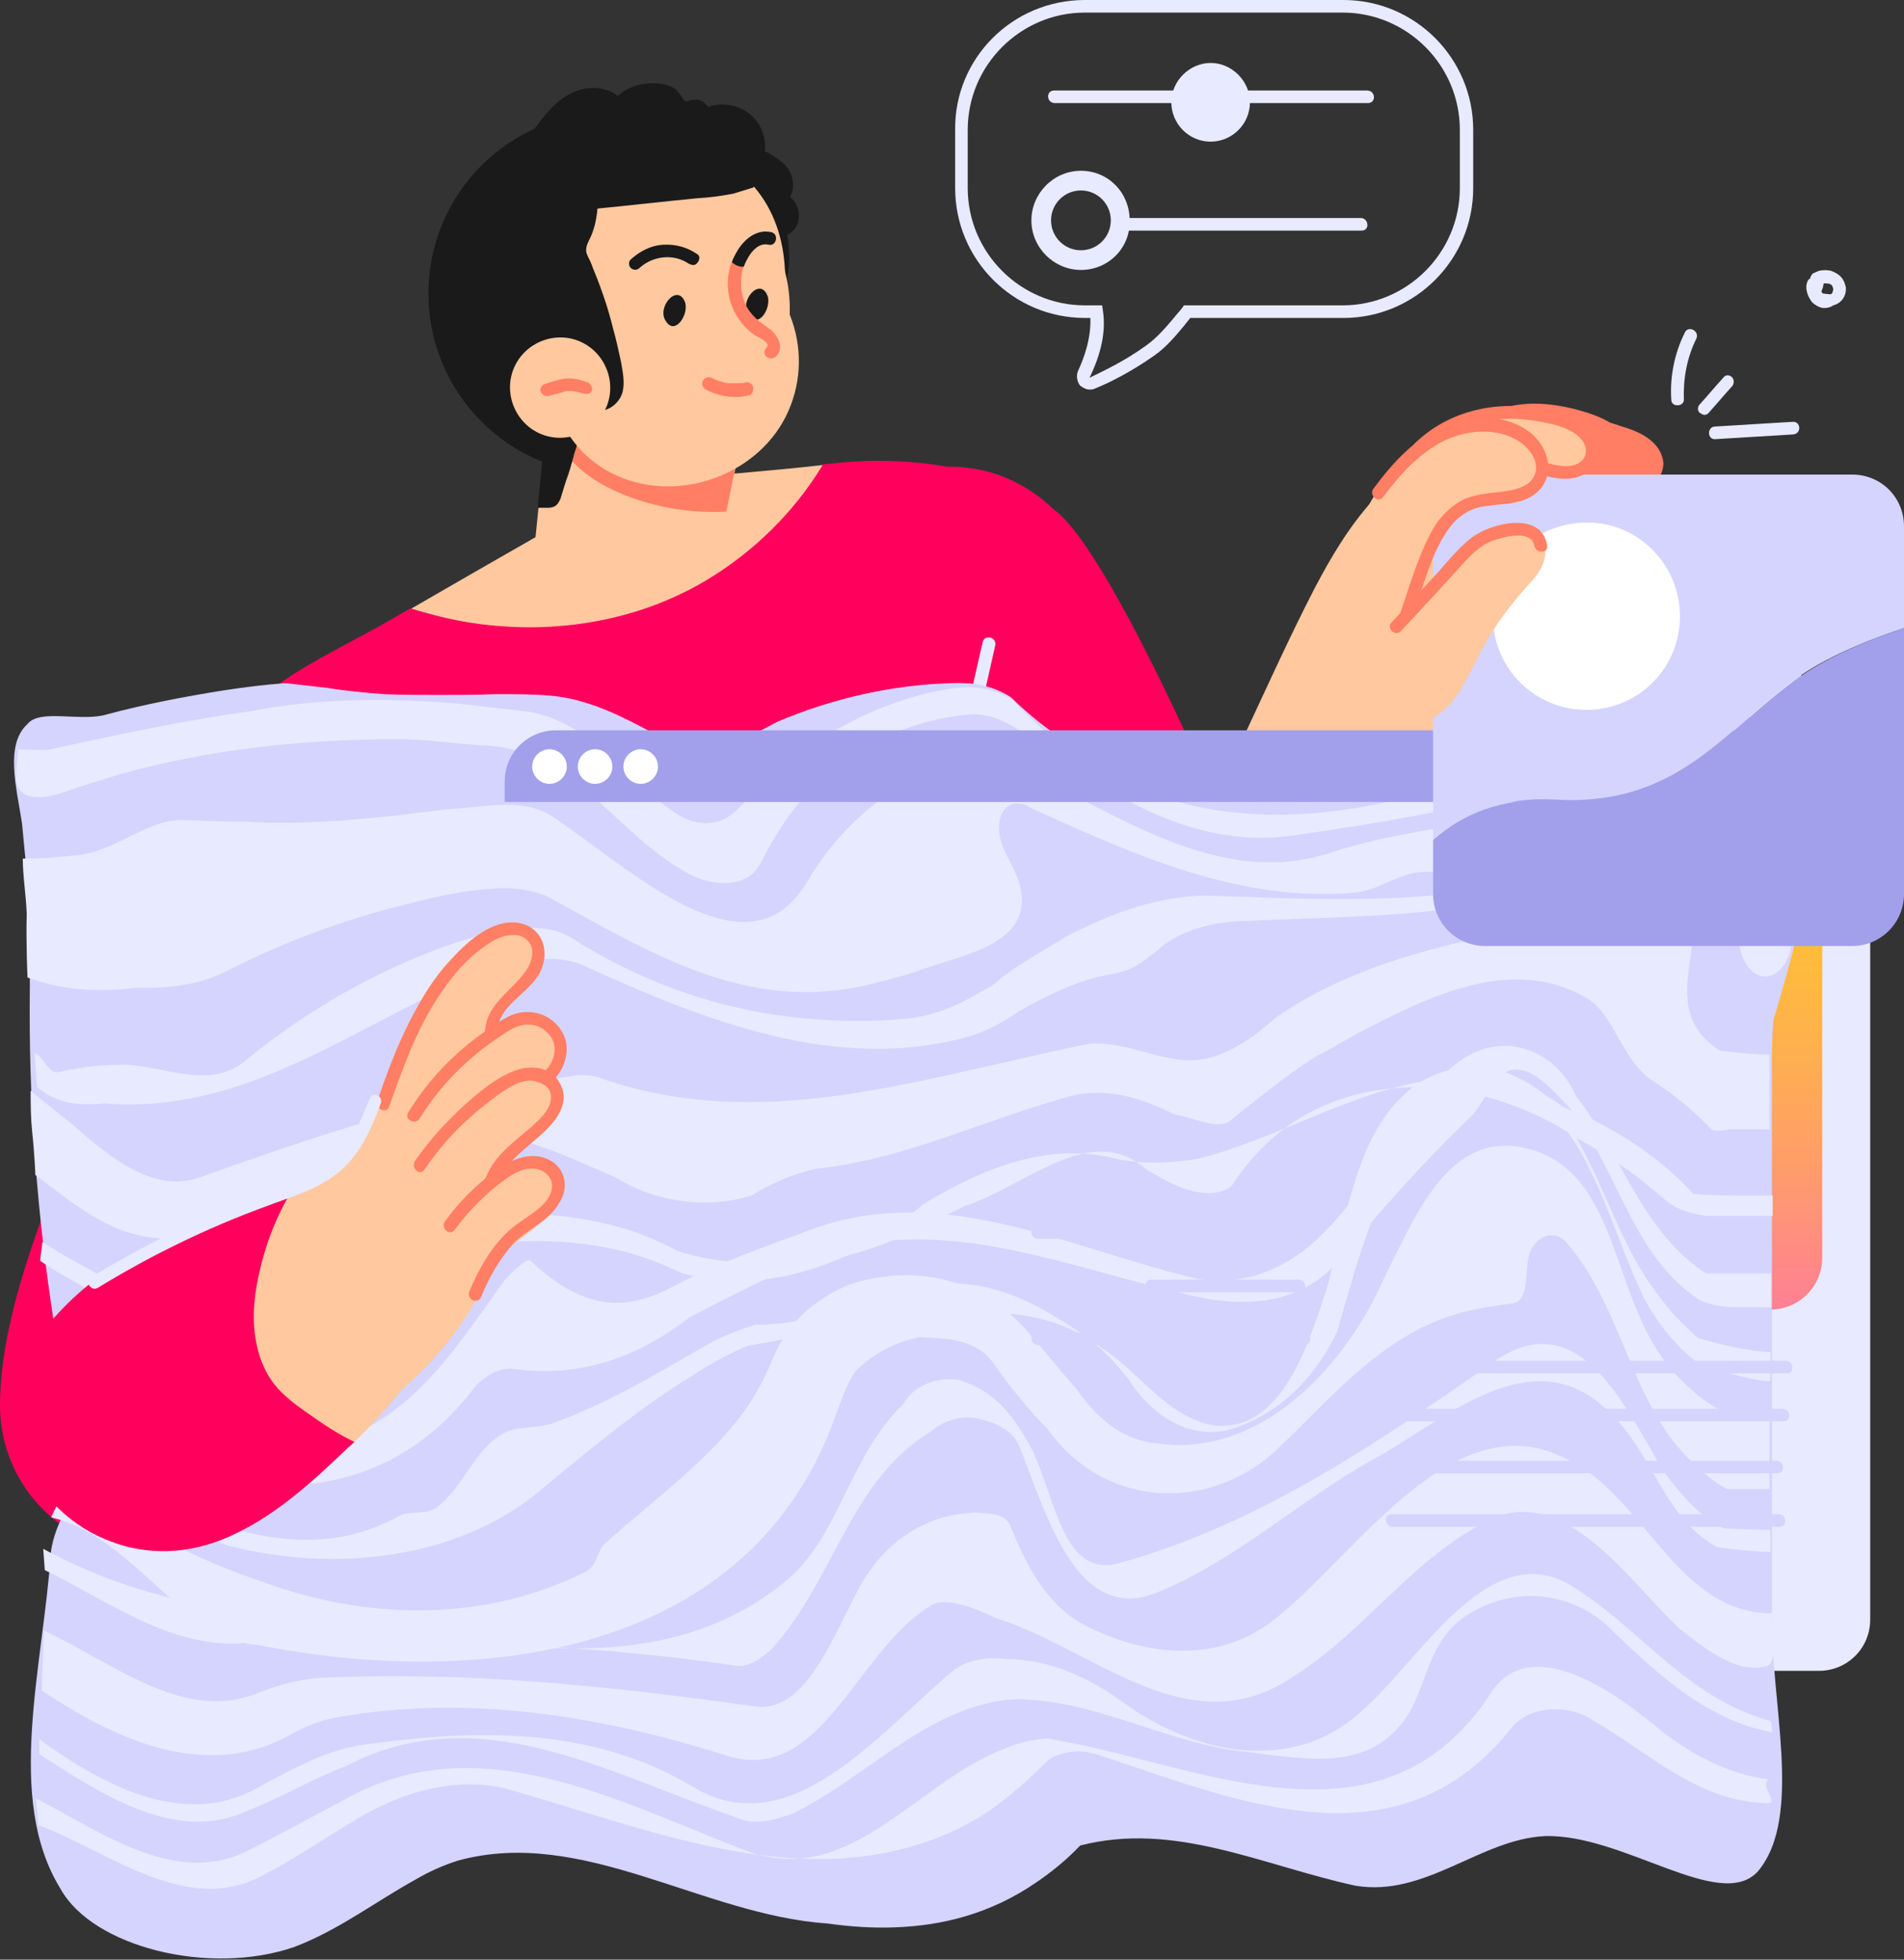 <svg width="379" height="390" viewBox="0 0 379 390" fill="none" xmlns="http://www.w3.org/2000/svg">
<rect x="0" y="0" width="379" height="390" fill="#333333" stroke="none"/>
<path d="M216.885 77.53C216.259 77.53 215.633 77.217 215.007 76.747C214.381 75.964 214.225 74.868 214.538 73.928C215.79 71.265 217.198 67.349 217.042 63.277H215.946C201.706 63.277 190.127 51.687 190.127 37.434V25.843C189.97 11.59 201.55 0 215.946 0H267.429C281.669 0 293.248 11.59 293.248 25.843V37.434C293.248 51.687 281.669 63.277 267.429 63.277H236.915C236.602 63.747 236.132 64.217 235.819 64.687C234.098 66.723 232.22 69.072 229.717 70.795C225.022 74.084 220.641 76.277 217.824 77.374C217.511 77.53 217.198 77.53 216.885 77.53ZM215.946 2.506C203.115 2.506 192.63 13 192.63 25.843V37.434C192.63 50.277 203.115 60.771 215.946 60.771H219.389L219.545 61.867C220.328 67.036 218.45 71.892 216.885 75.181C219.389 73.928 223.614 72.048 228.152 68.759C230.343 67.193 232.064 65.157 233.785 63.12C234.255 62.494 234.88 61.867 235.35 61.241L235.663 60.771H267.272C280.104 60.771 290.588 50.277 290.588 37.434V25.843C290.588 13 280.104 2.506 267.272 2.506H215.946Z" fill="#E8EAFF"/>
<path d="M248.806 20.361C248.806 24.747 245.207 28.193 240.982 28.193C236.601 28.193 233.158 24.59 233.158 20.361C233.158 16.133 236.757 12.53 240.982 12.53C245.207 12.53 248.806 16.133 248.806 20.361Z" fill="#E8EAFF"/>
<path d="M215.163 53.723C209.843 53.723 205.305 49.337 205.305 43.855C205.305 38.53 209.686 33.988 215.163 33.988C220.64 33.988 224.865 38.373 224.865 43.855C225.021 49.337 220.64 53.723 215.163 53.723ZM215.163 37.904C211.877 37.904 209.217 40.566 209.217 43.855C209.217 47.145 211.877 49.807 215.163 49.807C218.449 49.807 221.109 47.145 221.109 43.855C221.109 40.566 218.449 37.904 215.163 37.904Z" fill="#E8EAFF"/>
<path d="M270.872 43.386H223.614C222.049 43.386 222.206 45.892 223.77 45.892H271.028C272.749 45.892 272.436 43.386 270.872 43.386Z" fill="#E8EAFF"/>
<path d="M272.122 18.012H209.842C208.121 18.012 208.278 20.518 209.999 20.518H272.279C274 20.518 273.844 18.012 272.122 18.012Z" fill="#E8EAFF"/>
<path d="M156.169 46.988C153.978 47.614 151.631 46.361 149.597 45.578C147.093 44.639 144.433 43.542 141.929 42.602C136.922 40.723 131.914 38.687 126.907 36.807C124.403 35.867 121.899 34.771 119.239 33.988C116.735 33.205 114.075 32.892 111.571 32.735C110.163 32.578 108.755 32.422 107.346 32.265C106.564 32.108 105.782 32.108 105.156 31.482C104.843 31.482 104.686 31.639 104.53 31.795C103.434 32.892 101.4 31.325 102.652 30.072C106.251 26.627 108.442 21.614 112.98 18.952C116.109 17.072 120.178 16.916 122.995 19.108C125.498 16.602 130.193 15.976 133.166 17.072C134.105 17.386 134.887 18.012 135.357 18.795C135.67 19.108 135.983 19.892 136.296 20.048C136.765 20.361 137.234 20.048 137.704 19.892C139.112 19.578 140.208 20.205 140.99 21.301C143.65 20.205 147.406 20.988 149.44 22.867C151.474 24.59 152.57 27.41 152.257 30.072C154.291 31.169 156.482 32.422 157.421 34.614C158.047 36.181 158.047 37.904 157.264 39.157C159.768 41.193 159.768 45.735 156.169 46.988Z" fill="#1A1A1A"/>
<path d="M156.796 54.976C153.979 74.711 141.147 94.446 121.274 94.446C101.401 94.446 85.283 78.313 85.283 58.422C85.283 38.53 101.401 22.398 121.274 22.398C141.147 22.398 159.612 35.867 156.796 54.976Z" fill="#1A1A1A"/>
<path d="M152.569 72.518C145.371 88.964 126.28 96.482 109.85 89.277C111.101 88.494 112.197 87.711 113.292 86.771C115.17 85.205 117.204 83.639 118.456 81.446C120.803 82.072 123.307 80.349 123.933 77.843C124.402 75.964 123.933 73.928 123.62 71.892C123.151 69.699 122.681 67.506 122.055 65.313C120.803 60.771 119.239 56.386 117.517 52C117.048 51.06 116.422 50.12 116.735 49.024C117.048 48.084 117.517 47.301 117.83 46.361C118.456 44.639 118.769 43.072 118.926 41.349C125.498 40.566 132.07 39.94 138.642 39.313C141.459 39 144.432 38.687 147.249 38.06C155.229 47.301 157.733 60.614 152.569 72.518Z" fill="#FFC89E"/>
<path d="M152.569 72.518C145.371 88.964 126.28 96.482 109.85 89.277C111.101 88.494 112.197 87.711 113.292 86.771C115.17 85.205 117.204 83.639 118.456 81.446C120.803 82.072 123.307 80.349 123.933 77.843C124.402 75.964 123.933 73.928 123.62 71.892C123.151 69.699 122.681 67.506 122.055 65.313C120.803 60.771 119.239 56.386 117.517 52C117.048 51.06 116.422 50.12 116.735 49.024C117.048 48.084 117.517 47.301 117.83 46.361C118.456 44.639 118.769 43.072 118.926 41.349C125.498 40.566 132.07 39.94 138.642 39.313C141.459 39 147.249 37.747 150.066 37.12C158.046 46.361 157.733 60.614 152.569 72.518Z" fill="#FFC89E"/>
<path d="M163.837 92.566C158.203 101.964 150.066 109.952 140.677 115.59C126.281 124.205 108.912 126.711 92.481 123.892C88.882 123.265 85.283 122.325 81.684 121.229C98.427 111.518 117.205 100.867 117.205 100.867L136.452 95.072C136.452 95.072 155.856 93.506 163.524 92.566C163.68 92.566 163.837 92.566 163.837 92.566Z" fill="#FFC89E"/>
<path d="M150.067 75.181L148.189 84.735L144.59 101.807L142.869 109.952L105 122.795L107.191 101.024C107.504 101.024 107.66 101.024 107.973 101.024C108.756 101.024 109.538 101.181 110.164 100.867C110.946 100.554 111.259 99.928 111.572 99.301C112.042 97.735 112.511 96.012 113.137 94.446C113.45 93.506 113.607 92.723 113.919 91.783C114.076 91 114.389 90.374 114.545 89.59C114.545 89.277 114.702 89.121 114.858 88.807C115.171 87.554 115.484 86.145 115.015 84.735C114.545 83.169 112.511 83.012 111.103 83.012C110.32 83.012 109.538 83.169 108.912 83.482L109.538 77.06L150.067 75.181Z" fill="#FFC89E"/>
<path d="M148.033 84.735L144.59 101.807C138.644 102.12 132.541 101.337 126.908 99.458C122.213 97.892 117.363 95.542 113.92 91.783C114.076 91 114.389 90.374 114.546 89.59C114.546 89.277 114.702 89.121 114.859 88.807C115.015 88.807 115.172 88.651 115.328 88.807C119.553 88.964 122.37 85.831 126.282 85.205C130.194 84.422 134.419 84.578 138.488 84.422C141.617 84.422 144.903 84.422 148.033 84.735Z" fill="#FF7E64"/>
<path d="M114.544 89.59C114.075 91.157 113.605 92.723 112.98 94.446C112.51 96.012 112.041 97.735 111.415 99.301C111.102 100.084 110.789 100.711 110.006 100.867C109.38 101.024 108.442 101.024 107.816 101.024C107.503 101.024 107.346 101.024 107.033 101.024L108.755 83.482C109.537 83.169 110.163 83.012 110.945 83.012C112.354 83.012 114.388 83.169 114.857 84.735C115.64 86.458 115.014 88.181 114.544 89.59Z" fill="#1A1A1A"/>
<path d="M154.761 73.145C148.345 88.024 131.132 94.759 116.266 88.337C115.327 87.868 114.232 87.398 113.449 86.928C115.327 85.361 117.361 83.795 118.613 81.602C120.96 82.229 123.464 80.506 124.09 78C124.559 76.121 124.09 74.084 123.777 72.048C123.308 69.855 122.838 67.663 122.212 65.47C120.96 60.928 119.396 56.542 117.674 52.157C117.205 51.217 116.579 50.277 116.892 49.181C117.205 48.241 117.674 47.458 117.987 46.518C118.613 44.795 118.926 43.229 119.083 41.506C125.655 40.723 132.227 40.096 138.799 39.47C141.147 39.157 143.65 39 146.154 38.53C156.169 46.361 160.237 60.614 154.761 73.145Z" fill="#FFC89E"/>
<path d="M144.121 49.181C156.639 54.663 162.429 69.229 156.952 81.759C151.475 94.289 135.514 100.241 122.995 94.759C110.477 89.277 106.252 74.554 111.572 61.867C117.049 49.337 131.602 43.699 144.121 49.181Z" fill="#FFC89E"/>
<path d="M150.066 37.277C149.597 37.434 146.467 38.373 145.998 38.53C143.65 39 141.147 39.313 138.643 39.47C132.071 40.096 125.498 40.88 118.926 41.506C118.77 43.229 118.457 44.952 117.831 46.518C117.518 47.458 116.892 48.241 116.735 49.181C116.422 50.277 117.048 51.06 117.518 52.157C119.396 56.542 120.96 60.928 122.056 65.47C122.682 67.663 123.151 69.855 123.621 72.048C123.934 73.928 124.403 75.964 123.933 78C123.308 80.349 120.804 82.229 118.457 81.602C117.361 83.795 115.17 85.362 113.293 86.928C112.197 87.711 111.102 88.494 109.85 89.277C93.419 82.072 85.908 62.964 92.95 46.518C100.148 30.072 122.369 21.145 138.799 28.349C143.337 30.229 146.936 33.675 150.066 37.277Z" fill="#1A1A1A"/>
<path d="M292.153 127.494C292.466 132.506 291.057 137.361 289.336 141.904C287.458 146.916 285.424 151.771 283.859 156.94C282.294 162.108 281.042 167.277 280.103 172.446C279.165 177.614 278.695 182.94 277.913 188.265C276.661 196.566 274.001 207.217 264.142 208.627C259.448 209.253 254.44 207.687 249.902 206.434C245.521 205.181 240.201 203.928 236.914 200.482C234.098 197.506 233.159 193.12 233.315 189.205C233.472 184.349 234.411 179.494 235.819 174.795C238.792 164.771 243.487 155.373 247.868 145.976C252.406 136.265 256.788 126.554 261.639 117.157C264.925 110.892 268.524 104.783 273.375 99.458C274.157 98.831 274.94 98.362 275.878 97.735C277.756 96.639 279.947 95.699 282.138 95.386C282.764 95.699 283.233 96.325 283.546 96.952C284.798 98.988 285.111 101.807 285.893 104C286.676 106.663 287.458 109.325 288.241 111.988C289.962 117 291.84 122.169 292.153 127.494Z" fill="#FFC89E"/>
<path d="M249.589 176.831C249.589 176.831 222.205 110.108 209.686 101.337C204.366 96.169 197.168 92.879 189.187 92.879C189.031 92.879 188.718 92.879 188.561 92.879C182.302 91.783 175.26 91.313 166.967 92.096C166.028 92.253 164.932 92.253 163.837 92.41C158.204 101.807 150.066 109.795 140.678 115.434C126.281 124.048 108.912 126.554 92.481 123.735C88.882 123.108 85.283 122.169 81.684 121.072C80.745 121.699 79.65 122.169 78.711 122.795C62.593 132.193 46.788 137.205 40.216 156C33.018 176.205 25.663 196.41 18.152 216.458C11.267 235.566 0 259.374 0 279.735C0 295.867 13.145 309.024 29.262 309.024C43.502 309.024 62.28 300.253 64.94 286.783C72.921 269.241 87.004 232.904 87.004 232.904L249.589 176.831Z" fill="#FF015C"/>
<path d="M195.602 127.807C194.507 132.663 193.411 137.361 192.316 142.217C191.533 145.506 189.812 150.048 192.942 152.711C194.194 153.807 195.915 151.771 194.663 150.831C193.568 149.892 193.724 148.169 194.037 146.759C194.35 144.723 194.976 142.843 195.289 140.964C196.228 136.735 197.167 132.663 198.106 128.434C198.419 126.711 195.915 126.241 195.602 127.807Z" fill="#E8EAFF"/>
<path d="M280.102 191.554C280.102 207.687 266.958 220.843 250.84 220.843C234.723 220.843 221.578 207.687 221.578 191.554C221.578 175.422 234.723 162.265 250.84 162.265C266.958 162.422 280.102 175.422 280.102 191.554Z" fill="#FFC89E"/>
<path d="M115.484 67.976C120.491 70.169 122.839 76.121 120.648 81.132C118.457 86.145 112.511 88.494 107.503 86.301C102.496 84.108 100.149 78.157 102.339 73.145C104.53 68.132 110.476 65.783 115.484 67.976Z" fill="#FFC89E"/>
<path d="M372.272 159.446V322.337C372.272 327.976 367.734 332.518 362.1 332.518H197.168V159.446H372.272Z" fill="#E8EAFF"/>
<path d="M243.018 304.325L222.518 304.012C214.851 303.855 208.748 297.59 208.748 289.916C208.905 282.241 215.164 276.133 222.831 276.133L243.331 276.446C250.998 276.602 257.101 282.867 257.101 290.542C256.945 298.217 250.685 304.325 243.018 304.325Z" fill="#D4D4FF"/>
<path d="M241.765 300.566L223.3 300.253C217.511 300.096 212.973 295.398 212.973 289.602C213.129 283.807 217.824 279.265 223.613 279.265L242.078 279.578C247.868 279.735 252.406 284.434 252.406 290.229C252.25 296.024 247.555 300.566 241.765 300.566Z" fill="white"/>
<path d="M241.765 300.566C235.975 300.41 231.438 295.711 231.438 289.916C231.594 284.12 236.288 279.578 242.078 279.578C247.868 279.735 252.406 284.434 252.406 290.229C252.25 296.024 247.555 300.566 241.765 300.566Z" fill="#A2A0EB"/>
<path d="M240.356 226.795L239.104 226.952C234.879 209.88 231.28 192.651 228.307 175.578C228.307 174.952 227.837 174.169 227.055 174.169C225.021 174.012 222.986 174.169 221.109 174.639C220.796 174.795 220.326 174.952 220.17 175.422C220.013 175.892 219.857 176.361 220.013 176.675C220.326 177.458 221.109 177.771 221.891 177.614C222.048 177.614 222.204 177.614 222.36 177.458C217.822 190.614 213.754 203.928 210.311 217.084C209.372 220.687 208.434 224.602 207.495 228.361H206.086C205.773 228.361 205.304 228.518 204.991 228.831C204.678 229.145 204.521 229.614 204.521 229.928C204.521 230.711 205.304 231.337 206.086 231.337H212.189C212.502 231.337 212.972 231.181 213.285 230.867C213.597 230.554 213.754 230.084 213.754 229.771C213.754 228.988 212.972 228.361 212.189 228.361H210.781C212.659 220.843 214.536 213.325 216.727 205.807H231.436C233.001 213.169 234.723 220.373 236.444 227.578H235.974C235.192 227.735 234.566 228.361 234.566 229.145C234.566 229.614 234.879 229.928 235.192 230.241C235.505 230.554 235.818 230.554 236.287 230.554L238.165 230.241C238.322 230.241 238.635 230.241 238.791 230.084L241.138 229.771C241.921 229.614 242.547 228.988 242.547 228.205C242.547 227.735 242.234 227.422 241.921 227.108C240.982 226.795 240.669 226.795 240.356 226.795ZM230.341 202.675H217.197C219.7 194.06 222.517 185.602 225.334 177.145C226.898 185.759 228.463 194.217 230.341 202.675Z" fill="#D4D4FF"/>
<path d="M261.169 226.012C260.699 225.699 260.073 225.855 259.604 226.169C259.604 226.169 259.448 226.325 259.135 226.169C258.822 226.169 258.509 225.855 258.196 225.386C257.726 224.602 257.726 223.349 257.883 222.41C258.039 220.374 258.039 219.12 257.883 217.711C257.726 216.458 257.57 215.048 256.944 213.952C255.535 211.602 252.562 211.133 250.215 211.602C247.711 212.229 244.895 213.795 244.738 216.458C244.738 217.241 245.364 217.867 246.147 217.867C246.929 217.867 247.711 217.398 247.868 216.301C247.868 216.145 248.181 215.675 249.902 214.892C250.998 214.422 251.936 214.265 252.719 214.422C253.345 214.578 254.284 214.892 254.597 215.831C254.91 216.614 255.066 217.554 255.066 218.494C253.188 218.024 251.154 217.711 249.12 218.024C246.46 218.494 244.425 219.904 243.486 221.94C242.391 224.133 242.704 226.639 244.269 228.361C245.521 229.614 247.398 230.398 249.589 230.398C249.746 230.398 249.902 230.398 250.215 230.398C252.562 230.241 254.753 229.458 256.787 228.205C258.039 229.145 259.761 229.614 261.325 228.518C261.795 228.205 262.108 227.735 261.951 227.265C261.951 226.795 261.638 226.169 261.169 226.012ZM255.223 225.542C253.971 226.325 252.719 226.952 251.31 227.108C249.433 227.422 248.024 227.265 246.929 226.639C245.99 226.012 245.521 224.759 245.99 223.663C246.46 222.41 247.711 221.47 249.433 221.157C251.154 220.843 253.032 221.157 254.91 221.627C254.91 223.036 254.91 224.289 255.223 225.542Z" fill="#D4D4FF"/>
<path d="M352.397 166.807H279.32C273.687 166.807 268.992 171.349 268.992 177.145V239.482V250.289C268.992 255.928 273.53 260.626 279.32 260.626H352.397C358.031 260.626 362.725 256.084 362.725 250.289V197.349V176.988C362.725 171.349 358.031 166.807 352.397 166.807Z" fill="url(#paint0_linear_842_4601)"/>
<path d="M340.035 111.675C344.104 114.651 347.546 117.783 350.363 120.916C353.18 124.048 355.37 127.494 357.092 130.94C367.263 152.398 359.752 180.277 353.023 202.988C352.71 206.434 352.71 209.88 352.71 213.325C352.71 245.12 352.71 281.928 352.71 312.313C352.71 315.133 352.71 317.795 352.71 320.458C352.241 338.157 359.126 361.494 349.893 372.458C342.382 380.602 323.135 364.94 307.487 365.41C294.655 366.036 283.701 377.627 269.775 375.277C251.153 371.205 233.784 362.434 215.006 367.289C212.189 370.265 209.216 372.614 206.243 374.651C197.323 380.759 187.778 383.265 177.919 383.578C173.538 383.735 169.156 383.422 164.618 382.795C139.738 381.072 115.953 363.53 91.228 370.265C88.255 371.205 85.439 372.458 82.778 374.024C74.798 378.41 67.287 384.205 58.523 387.494C41.623 393.289 18.464 387.494 12.048 375.904C0.938 357.892 8.606 331.735 10.171 308.554C10.64 305.735 11.579 303.386 12.674 301.349C15.491 296.181 19.09 291.012 16.743 285.217C15.491 281.614 14.396 278.012 13.3 274.41C12.361 270.807 11.422 267.048 10.796 263.602C7.354 241.675 5.633 219.12 5.945 196.253C5.945 192.337 5.789 188.578 5.789 184.976C5.633 181.217 5.476 177.458 5.32 173.699C5.007 170.41 4.694 167.12 4.381 163.831C3.285 156.783 0.938 148.169 5.476 144.096C7.823 141.12 15.334 143.47 20.498 142.374C28.635 140.181 36.773 138.614 44.753 137.361C48.822 136.735 52.734 136.265 56.802 135.952C59.619 136.265 62.436 136.578 65.096 136.892C68.851 137.518 72.607 137.831 76.362 138.145C80.118 138.301 83.874 138.301 87.473 138.301C91.228 138.301 94.984 138.301 98.74 138.145C102.495 138.145 106.251 138.145 109.693 138.458C119.865 139.398 128.002 145.193 136.608 149.265C138.329 150.361 141.303 151.614 143.024 150.361C146.936 147.855 150.848 145.663 154.76 143.627C165.87 138.928 177.763 136.265 189.499 135.952C193.411 135.795 197.323 136.265 201.235 138.771C229.715 166.651 275.564 165.554 305.14 141.747C313.277 134.699 299.976 123.735 299.976 114.494C300.602 101.181 318.597 105.253 327.517 108.855C335.654 110.735 340.035 111.675 340.035 111.675Z" fill="#D4D4FF"/>
<path d="M7.824 349.12C19.404 356.482 33.8 366.349 47.727 361.024C51.17 359.614 54.769 358.048 58.212 356.325C61.654 354.602 65.253 352.88 68.852 351.47C95.298 337.687 120.804 352.88 146.467 361.651C149.91 363.373 153.979 362.277 157.578 361.024C170.566 354.759 180.894 343.639 194.351 339.566C197.011 338.783 199.828 338.157 202.958 338.157C217.51 338.47 230.811 345.988 245.364 348.337C256.474 349.434 269.775 353.036 277.913 344.265C284.328 337.843 283.076 327.349 291.839 321.554C301.698 315.133 313.903 316.855 321.415 325C330.647 333.771 340.036 342.386 352.711 344.735C352.711 343.639 352.711 342.386 352.085 342.386C335.185 337.687 325.953 323.277 312.026 315.133C295.752 306.361 282.451 330.795 270.871 340.663C257.57 352.88 238.323 349.434 223.77 338.94C216.728 333.771 208.747 330.169 200.141 330.169C196.385 329.699 192.317 330.325 189.5 332.675C174.947 344.892 157.578 366.976 138.33 355.855C117.362 343.012 93.107 344.265 71.043 347.398C67.444 348.181 64.158 349.277 60.872 350.843C57.586 352.41 54.456 353.976 51.17 355.855C36.617 364 20.343 355.229 7.824 346.145V349.12Z" fill="#E8EAFF"/>
<path d="M8.293 336.434C22.689 345.988 40.685 354.602 57.585 345.361C60.558 343.639 63.688 342.386 67.13 341.759C92.95 337.217 119.082 341.289 144.745 349.434C163.367 355.229 170.252 329.072 184.805 319.831C187.778 317.482 193.568 319.831 198.262 322.024C217.353 327.976 235.975 347.084 256.317 334.398C271.34 325.157 280.103 311.217 295.281 303.072C310.93 294.301 323.761 314.193 334.246 324.06C339.409 328.133 345.825 333.301 351.615 331.578C353.962 330.952 352.71 325.157 352.71 321.084C333.62 321.084 327.204 297.277 311.556 290.229C289.492 279.108 270.87 308.241 254.596 321.554C243.016 331.422 227.838 329.699 215.632 323.277C208.121 319.205 204.052 311.06 201.079 303.542C199.984 301.193 197.011 301.193 194.194 301.036C189.186 301.193 184.648 302.602 180.893 305.108C176.981 307.614 173.851 311.06 171.504 315.133C165.714 325.627 160.394 341.289 150.066 339.566C120.96 335.494 92.637 332.518 63.375 333.928C59.306 334.241 55.551 335.337 51.795 336.747C36.773 343.169 22.689 330.952 8.762 324.53L8.293 336.434Z" fill="#E8EAFF"/>
<path d="M8.918 312.47C19.246 317.482 29.731 325 41.31 326.723C45.222 327.349 49.291 327.193 53.516 326.253C84.186 326.723 114.387 326.723 145.84 331.422C148.814 332.048 151.004 330.325 153.352 328.446C166.183 314.506 169 294.771 185.274 284.904C187.621 282.867 191.22 281.458 194.976 282.398C198.105 283.181 200.922 284.277 202.643 287.253C207.807 299.47 213.754 323.904 230.497 316.855C246.146 310.434 258.351 298.843 272.904 290.699C286.831 283.181 303.731 266.892 318.753 279.578C325.795 285.373 328.612 293.518 333.932 300.88C336.279 303.855 338.939 306.518 341.913 307.928C348.641 308.867 352.397 308.867 352.397 308.867V304.482C352.397 304.482 349.111 304.482 343.165 304.169C340.974 303.229 338.783 301.506 336.592 299.313C334.558 297.277 332.367 294.614 330.489 291.795C328.768 288.663 326.734 285.06 324.543 281.614C320.162 274.566 314.841 267.988 307.956 267.518C304.513 267.205 300.601 268.458 296.063 271.904C273.373 287.723 250.058 303.542 222.83 311.06C210.624 314.506 209.998 295.398 204.208 286.313C202.643 283.651 200.922 281.145 198.731 279.108C196.541 277.072 193.88 275.506 190.594 274.566C186.056 274.096 181.831 275.819 179.797 279.422C168.843 289.916 167.122 306.205 156.012 314.976C125.811 339.41 84.03 322.494 49.447 320.614C45.848 320.301 42.249 319.675 38.806 319.048C28.322 317.012 18.151 313.41 8.605 308.241L8.918 312.47Z" fill="#E8EAFF"/>
<path d="M10.17 301.976C23.94 305.265 31.451 318.578 43.657 325C46.004 326.096 48.821 327.349 51.168 327.349C95.296 336.12 149.909 329.855 166.652 280.831C167.591 278.325 168.53 275.663 170.095 273.157C173.224 269.711 177.919 267.205 182.926 266.108C188.716 266.422 194.506 266.422 197.949 271.59C199.513 273.783 201.078 275.976 202.956 278.169C204.677 280.361 206.555 282.398 208.433 284.277C218.917 299.313 239.26 301.663 253.656 288.976C264.141 279.108 273.999 266.892 288.239 262.036C292.307 260.627 296.532 260 301.227 259.374C304.2 258.747 303.574 254.205 304.2 250.602C304.826 246.53 308.895 244.181 311.711 247.157C323.291 260.47 324.543 279.735 337.061 291.169C339.252 293.361 341.599 295.241 343.79 296.337C349.267 296.337 352.24 296.337 352.24 296.337V281.928C352.24 281.928 349.736 281.928 345.198 281.928C342.538 280.831 340.191 279.422 338 277.699C335.809 275.819 333.775 273.94 332.054 271.747C320.944 258.12 322.196 234.94 305.921 229.145C294.029 225.072 286.987 232.59 281.197 243.084C279.319 246.53 277.442 250.446 275.564 254.205C268.053 271.59 251.153 290.229 230.34 287.253C223.299 286.626 218.135 282.084 214.066 276.133C212.032 273.94 210.154 271.59 208.276 269.398C206.399 267.048 204.521 264.855 202.487 262.819C193.724 254.048 181.049 251.699 169.156 255.614C165.713 257.024 162.74 258.904 160.08 261.253C157.42 263.759 155.385 266.735 153.821 270.337C152.725 273.313 151.16 276.133 149.439 278.952C142.397 289.759 130.348 298.217 120.646 306.988C118.925 308.084 118.925 311.687 116.578 312.783C97.018 322.651 73.858 322.651 52.733 314.976C48.665 313.566 44.752 312.157 41.31 310.59C34.268 307.614 27.696 303.229 22.063 296.807C19.402 295.711 16.586 294.928 13.925 294.145L10.17 301.976Z" fill="#E8EAFF"/>
<path d="M14.709 289.916C17.213 291.169 19.717 292.108 22.22 293.205C27.228 296.024 31.922 300.253 37.086 303.542C39.59 305.108 42.407 306.518 45.38 307.614C66.348 312.94 90.76 310.59 107.503 296.651C117.675 288.193 127.533 280.048 138.017 273.626C141.46 271.434 145.059 269.398 148.814 267.831C156.326 266.578 163.68 265.012 171.035 263.446C174.634 262.663 178.39 261.723 182.302 261.253C193.412 261.41 205.618 259.687 215.945 266.108C219.388 268.145 222.048 271.277 224.708 274.566C229.246 281.928 238.009 287.723 247.242 283.651C256.005 280.205 262.264 273.157 266.176 265.012C266.959 262.193 267.741 259.373 268.68 256.398C272.748 241.831 279.008 226.012 288.866 219.904C291.213 218.494 293.874 217.554 296.69 217.398C302.48 216.771 307.018 219.277 310.617 223.506C317.972 231.964 321.884 247.313 327.204 258.277C328.456 260.626 330.021 262.976 331.586 265.012C333.307 267.048 335.185 269.084 337.376 270.807C347.078 274.879 352.398 274.88 352.398 274.88V269.084C352.398 269.084 347.39 269.084 338.002 266.265C335.811 264.386 333.776 262.349 332.055 260.313C330.334 258.12 328.613 255.928 327.204 253.578C322.197 245.904 318.598 234.47 313.277 225.542C311.556 222.566 309.678 219.904 307.331 217.711C301.854 213.482 295.438 211.133 289.179 212.855C284.798 213.639 280.886 216.145 277.912 219.434C274.939 222.723 272.592 226.952 271.027 231.337C269.775 234.47 268.68 238.386 267.585 242.614C266.489 246.843 265.394 251.386 264.298 255.771C260.699 266.735 255.379 285.373 241.452 283.651C232.22 281.928 226.899 273.157 219.388 268.301C216.415 266.108 213.442 264.072 210.312 262.193C201.08 256.554 191.065 253.265 179.641 257.024C175.886 257.807 172.6 258.904 169.314 260C162.741 262.193 156.326 263.759 150.379 263.602C146.311 264.855 142.712 266.422 139.582 268.301C130.037 273.783 120.648 279.422 110.163 283.181C107.19 284.277 103.748 283.807 100.931 284.904C94.515 287.879 92.794 295.398 87.004 299.94C84.657 301.663 81.214 300.566 79.493 301.663C66.192 309.181 51.639 306.831 38.964 301.506C35.991 300.253 33.331 298.687 30.67 296.964C28.01 295.241 25.506 293.048 23.316 290.855C20.343 289.602 17.369 288.349 14.553 286.94L14.709 289.916Z" fill="#E8EAFF"/>
<path d="M7.667 363.217C22.063 368.699 37.242 381.386 52.264 373.241C55.081 371.831 57.898 370.108 60.714 368.386C63.531 366.663 66.504 364.783 69.321 363.06C78.866 356.952 89.82 353.506 100.304 355.855C129.41 364 159.611 377.313 188.56 364.94C192.159 363.374 195.758 361.337 199.045 358.831C202.487 356.169 205.773 353.193 208.903 350.06C212.345 348.181 215.788 348.181 219.231 349.434C247.085 358.675 278.537 372.145 301.071 343.639C304.514 339.566 312.181 338.94 317.345 342.542C328.455 348.964 337.688 358.205 350.989 358.831C355.057 359.458 349.893 355.386 352.084 354.133C343.321 353.036 335.184 348.337 328.925 343.012C319.692 335.494 304.514 325.627 297.002 336.59C274.938 370.892 237.696 350.53 208.433 345.988C204.834 346.145 201.548 347.241 198.419 348.651C181.519 355.855 168.218 376.217 147.875 368.072C122.368 358.205 94.514 343.012 67.912 358.518C64.626 360.241 61.34 361.964 58.211 363.687C54.924 365.41 51.795 367.133 48.509 368.699C34.582 375.12 20.029 364.627 7.197 357.892L7.667 363.217Z" fill="#E8EAFF"/>
<path d="M7.98 250.916C10.015 252.325 12.362 253.735 14.709 254.988C17.056 256.398 19.56 257.807 22.064 258.904C24.411 260 26.758 261.723 29.732 261.723C60.715 258.747 90.76 241.831 122.056 248.566C126.438 249.506 130.976 251.072 135.826 253.422C144.589 255.771 152.883 255.145 160.864 252.795C163.524 252.012 166.184 250.916 168.844 249.819C174.321 248.41 179.642 246.217 184.649 243.711C187.153 242.458 189.656 241.205 192.16 239.952C204.053 236.193 217.354 222.88 228.151 232.747C232.063 234.94 235.975 237.446 240.67 237.446C242.391 237.446 244.738 236.819 245.364 235.723C261.638 210.663 293.561 212.542 314.373 226.795C317.502 228.518 320.476 230.398 323.449 232.434C326.422 234.47 329.082 236.819 331.899 239.169C334.246 240.892 336.593 241.518 339.566 241.988C342.383 241.988 344.73 241.988 346.765 241.988C350.677 241.988 352.867 241.988 352.867 241.988V237.916C352.867 237.916 350.364 237.916 345.669 237.916C343.322 237.916 340.505 237.916 337.063 237.602C332.368 232.434 326.735 228.205 320.632 224.759C317.659 223.036 314.529 221.627 311.243 220.373C304.827 215.361 295.438 213.012 287.614 214.578C283.702 214.892 279.79 215.831 275.878 216.928C264.142 220.373 252.562 226.639 240.983 229.928C238.009 230.867 234.88 231.181 231.594 231.337C228.307 231.494 225.178 231.181 222.518 230.711C208.591 226.952 195.133 232.747 183.554 239.795C180.893 242.458 177.607 244.024 174.008 245.277C170.409 246.53 166.497 247.313 162.741 248.566C159.768 249.506 156.639 250.289 153.665 250.759C147.563 251.542 141.147 251.072 134.731 248.88C130.193 246.53 125.968 244.807 121.9 243.867C93.42 236.663 66.505 247.313 39.59 257.964C31.453 260.94 23.316 255.614 16.117 251.699C13.457 250.289 10.797 248.723 8.45 247.157L7.98 250.916Z" fill="#E8EAFF"/>
<path d="M7.04 233.843C10.796 236.663 14.865 239.952 19.246 242.458C41.936 255.771 63.374 232.59 84.812 226.795C95.296 223.819 104.372 226.639 113.448 230.398C116.422 231.651 119.551 233.06 122.524 234.313C128.001 237.759 134.261 239.325 140.52 239.325C143.649 239.325 146.623 238.855 149.596 237.916C153.195 235.723 157.107 233.843 162.427 232.59C180.579 230.711 196.227 222.566 214.223 217.867C217.666 217.241 221.108 217.398 224.238 218.181C227.524 218.964 230.654 220.217 233.783 221.783C238.008 222.566 242.546 224.916 244.893 223.036C247.554 220.843 250.37 218.651 253.187 216.458C256.004 214.265 258.82 212.229 261.794 210.349C264.454 208.94 267.27 207.373 270.244 205.651C283.858 198.602 300.758 189.831 315.78 198.602C318.753 200.325 320.474 203.614 322.352 206.904C324.23 210.193 326.264 213.639 329.863 215.675C333.619 218.181 337.218 221.157 340.661 224.759C341.756 225.386 343.634 224.759 344.729 224.759C349.58 224.759 352.24 224.759 352.24 224.759V209.88C352.24 209.88 348.641 209.88 342.382 209.096C332.836 203.145 336.279 194.06 337.218 185.133C337.531 182.157 337.531 179.181 336.592 176.205C309.364 186.072 278.537 185.446 253.969 202.518C251.779 204.398 249.744 206.12 247.397 207.53C245.206 208.94 242.859 210.036 240.199 210.663C232.688 212.386 225.177 207.217 217.04 207.687C212.971 208.47 208.746 209.41 204.678 210.349C176.041 216.771 148.5 224.446 120.021 214.735C115.952 213.012 111.884 214.735 107.972 215.048C104.059 215.675 100.147 216.458 96.235 217.241C76.832 221.313 57.897 227.892 39.276 234.47C30.043 237.446 21.28 229.771 14.082 223.506C11.265 221.313 8.605 219.12 6.102 217.084C6.102 220.06 6.102 222.253 6.415 225.386C6.884 229.614 7.04 233.843 7.04 233.843Z" fill="#E8EAFF"/>
<path d="M7.354 216.301C11.266 219.747 15.961 220.06 20.812 219.59C47.883 221.783 68.695 205.494 91.698 195.313C94.984 193.904 98.427 192.651 102.026 191.867C107.033 190.614 112.197 190.145 116.892 192.494C140.051 202.988 166.184 213.482 192.316 206.434C196.228 205.337 199.671 203.458 202.801 201.265C209.216 197.663 215.006 194.843 221.891 193.747C225.647 193.12 227.838 191.084 230.341 189.205C234.097 185.602 240.043 183.88 245.207 183.41C278.381 181.687 317.815 184.036 341.6 156.627C342.226 155.53 345.043 155.53 346.764 156.627C350.207 160.072 350.207 164.771 349.737 169.47C348.642 176.988 343.948 185.133 347.39 191.554C350.833 197.349 356.623 193.277 356.623 186.855C355.527 186.855 353.18 186.855 353.18 186.229C350.207 174.012 357.874 159.446 347.39 150.205C345.043 148.482 340.974 149.578 339.879 151.928C318.441 182.783 273.687 179.337 240.513 178.241C230.654 178.241 221.422 181.687 212.502 186.229C209.999 187.795 207.495 189.205 204.991 190.771C202.488 192.337 199.984 193.904 197.793 195.94C194.82 197.663 192.16 199.229 189.187 200.482C186.213 201.735 183.084 202.518 179.641 202.831C156.951 204.554 134.887 199.855 114.545 187.169C108.755 183.096 101.244 184.819 94.202 186.542C90.916 187.482 87.786 188.578 84.656 189.831C72.138 194.843 60.089 201.892 48.978 210.976C41.467 217.398 32.078 211.602 23.628 211.916C19.873 211.916 15.961 212.386 11.892 213.325C9.545 213.952 8.919 210.349 6.885 209.566L7.354 216.301Z" fill="#E8EAFF"/>
<path d="M5.476 194.53C8.919 195.783 12.518 196.566 16.117 196.88C19.716 197.193 23.471 197.036 27.227 196.566C33.799 196.723 39.589 196.096 45.379 193.12C55.863 187.795 66.661 183.723 77.771 180.747C81.526 179.807 85.126 178.867 88.881 178.084C95.923 176.831 103.434 175.735 109.224 178.554C129.566 189.675 148.657 201.735 173.068 195.94C176.042 195.157 179.328 194.373 182.614 193.277C190.594 190.145 204.991 188.422 203.27 177.458C202.644 172.289 197.48 168.217 199.201 162.422C200.296 159.446 203.27 159.446 204.991 160.699C225.334 169.94 246.772 179.807 270.087 177.614C274.782 176.988 278.85 173.542 283.388 173.542C307.174 172.916 329.864 163.675 340.817 140.964C341.913 139.241 345.512 141.59 348.329 142.687C352.71 145.819 355.057 150.205 356.309 155.06C357.561 159.916 357.718 165.084 357.718 170.096C357.718 170.723 360.065 172.446 360.065 171.819C363.507 160.229 365.855 147.386 358.969 137.518C357.248 135.325 354.588 133.289 351.615 131.566C342.695 129.373 329.394 116.687 325.326 124.205C320.162 134.072 327.673 152.084 313.746 157.88C298.098 164.301 281.824 164.301 265.549 169.47C242.39 177.614 220.326 160.699 199.357 150.831C196.071 150.205 193.098 150.831 190.125 151.614C178.232 155.06 167.748 163.831 161.176 174.639C159.298 178.084 156.951 180.434 154.604 181.843C142.241 188.735 124.246 172.289 110.789 163.048C104.373 158.349 96.862 160.699 89.35 161.012C85.908 161.482 82.622 161.795 79.179 162.265C69.008 163.361 58.836 164.145 48.509 163.518C44.753 163.518 40.998 163.361 37.085 163.205C29.574 162.578 23.159 169.626 14.865 170.253C11.735 170.566 8.293 170.88 4.537 170.88C4.537 174.325 5.163 177.928 5.32 181.843C5.163 187.952 5.476 194.53 5.476 194.53Z" fill="#E8EAFF"/>
<path d="M3.598 149.108C3.598 151.771 2.346 155.843 4.224 157.566C5.945 159.289 10.014 158.663 12.987 157.566C16.586 156.313 20.185 155.217 23.784 154.12C39.433 149.735 55.55 147.699 71.668 147.229C75.737 147.072 79.649 147.072 83.404 147.229C87.473 147.542 91.541 148.012 95.61 148.325C113.605 148.639 121.742 164.928 135.669 173.072C140.833 176.518 148.501 177.145 151.317 171.976C153.352 167.904 155.542 164.301 158.046 161.012C166.809 150.048 179.641 143.313 192.942 142.217C196.228 141.904 199.671 143.157 203.113 145.506C218.761 156.94 236.757 169.157 256.943 166.337C273.843 163.988 289.491 161.169 306.235 157.096C328.925 151.928 312.651 128.59 316.093 116.374C319.536 105.88 338.783 122.795 351.458 123.422C342.695 112.928 328.299 111.205 315.467 109.482C311.399 108.386 301.54 109.482 303.262 113.554C309.052 125.145 320.631 142.687 304.983 149.578C270.087 165.867 229.559 169.94 201.705 139.398C197.636 136.735 193.411 136.422 189.343 137.048C176.981 138.928 164.931 144.88 155.542 153.024C152.256 155.843 149.127 158.819 145.997 161.795C142.554 164.771 137.86 164.145 134.417 161.795C123.933 154.747 117.048 142.687 103.59 141.434C99.365 140.964 95.297 140.494 91.072 140.024C87.629 139.711 84.187 139.554 80.744 139.398C70.416 139.084 60.088 139.554 49.604 141.59C46.318 142.06 42.875 142.53 39.589 143.157C29.574 144.88 19.403 147.072 9.388 149.265C5.632 149.265 3.598 149.108 3.598 149.108Z" fill="#E8EAFF"/>
<path d="M10.797 274.566C13.457 275.976 16.118 277.386 18.934 278.952C40.685 300.723 74.955 302.446 94.672 275.819C96.393 274.096 98.74 272.373 101.713 272.373C111.415 273.783 119.552 272.06 126.907 268.614C130.506 266.892 133.949 264.699 137.235 262.193C144.746 258.277 152.257 254.361 159.925 251.229C162.429 250.133 165.089 249.193 167.749 248.41C190.595 242.771 212.659 252.169 235.193 257.337C246.303 260.313 258.352 260.313 266.489 250.916C275.252 240.422 283.389 231.181 293.248 221.783C295.595 218.807 297.473 214.265 300.446 213.012C305.14 211.916 309.052 217.084 312.495 220.53C314.999 223.663 317.033 227.108 318.754 230.554C324.231 240.892 327.987 251.855 338.315 258.747C341.601 260.157 344.104 260.157 346.295 260.157C350.364 260.157 352.554 260.157 352.554 260.157V253.422C352.554 253.422 347.86 253.422 339.566 253.422C329.865 247 325.327 236.976 319.85 227.422C317.972 224.289 316.094 221.157 313.747 218.181C309.052 207.687 297.473 204.867 289.023 212.386C286.675 214.422 284.328 217.084 282.137 219.904C275.722 228.361 269.932 239.169 263.829 244.964C256.787 252.482 246.929 256.554 237.071 254.205C210.938 247.783 185.901 234.47 159.142 245.59C155.543 246.843 151.788 248.253 148.189 249.663C144.59 251.072 140.99 252.639 137.548 254.205C134.105 255.928 130.976 257.807 127.689 258.59C121.117 260.47 113.919 258.747 105.782 251.072C105.156 249.976 102.339 252.795 100.618 254.518C91.386 267.361 83.249 280.675 68.07 286.47C50.074 293.518 30.358 284.747 16.9 272.687C14.24 271.12 11.58 269.554 9.232 267.988L10.797 274.566Z" fill="#E8EAFF"/>
<path d="M372.271 155.53V159.602H100.461V155.53C100.461 149.892 104.999 145.349 110.632 145.349H362.099C367.733 145.349 372.271 149.892 372.271 155.53Z" fill="#A2A0EB"/>
<path d="M109.38 149.108C107.502 149.108 105.938 150.675 105.938 152.554C105.938 154.434 107.502 156 109.38 156C111.258 156 112.823 154.434 112.823 152.554C112.823 150.675 111.258 149.108 109.38 149.108Z" fill="white"/>
<path d="M118.456 149.108C116.578 149.108 115.014 150.675 115.014 152.554C115.014 154.434 116.578 156 118.456 156C120.334 156 121.899 154.434 121.899 152.554C121.899 150.675 120.334 149.108 118.456 149.108Z" fill="white"/>
<path d="M127.532 149.108C125.655 149.108 124.09 150.675 124.09 152.554C124.09 154.434 125.655 156 127.532 156C129.41 156 130.975 154.434 130.975 152.554C130.975 150.675 129.41 149.108 127.532 149.108Z" fill="white"/>
<path d="M324.232 98.048C322.824 97.892 321.572 97.265 320.633 96.325C318.912 97.108 316.877 97.108 315 96.482C312.339 95.699 310.305 93.976 308.114 92.253C305.924 90.53 303.42 89.59 301.073 88.337C299.821 87.711 297.63 86.458 297.161 84.892C297.004 85.048 296.691 85.048 296.535 85.205C295.126 86.145 293.718 83.952 295.126 83.169C300.603 79.566 307.332 79.879 313.591 81.446C315.938 82.072 318.442 82.855 320.476 84.108C321.572 84.422 322.824 84.892 323.919 85.205C327.205 86.301 330.804 88.337 331.117 92.253C330.961 95.855 327.518 98.518 324.232 98.048Z" fill="#FF7E64"/>
<path d="M379 104.783V124.988C371.489 127.494 363.039 130.94 356.936 135.482C342.697 145.976 333.464 160.542 309.522 159.133C298.882 158.506 291.057 162.108 285.268 166.964V104.783C285.268 99.145 289.806 94.446 295.595 94.446H368.673C374.462 94.446 379 98.988 379 104.783Z" fill="#D4D4FF"/>
<path d="M379 124.988V177.928C379 183.566 374.462 188.265 368.673 188.265H295.595C289.962 188.265 285.268 183.723 285.268 177.928V167.12C291.057 162.108 298.725 158.663 309.522 159.289C333.308 160.699 342.697 146.133 356.936 135.639C363.196 130.94 371.489 127.494 379 124.988Z" fill="#A2A0EB"/>
<path d="M334.403 122.639C334.403 132.976 326.109 141.277 315.782 141.277C305.454 141.277 297.16 132.976 297.16 122.639C297.16 112.301 305.454 104 315.782 104C325.953 103.843 334.403 112.301 334.403 122.639Z" fill="white"/>
<path d="M152.884 59.205C152.884 59.048 152.727 58.892 152.727 58.735C151.162 55.133 147.094 59.988 148.972 62.651C150.849 65.47 153.353 61.711 152.884 59.205Z" fill="#1A1A1A"/>
<path d="M154.449 70.952C153.197 72.048 151.319 70.482 152.571 69.229C153.51 68.289 151.162 67.193 150.537 66.879C149.441 66.253 148.502 65.313 147.72 64.374C146.155 62.494 145.06 59.988 144.903 57.325C144.747 55.602 145.06 53.723 145.686 52C146.311 52.627 147.25 52.94 148.033 52.94C148.033 53.096 147.876 53.253 147.876 53.41C147.25 55.759 147.407 58.265 148.346 60.458C149.441 62.807 151.162 64.06 153.197 65.47C154.918 66.723 156.17 69.385 154.449 70.952Z" fill="#FF7E64"/>
<path d="M149.909 76.904C149.596 76.277 148.97 75.964 148.344 76.121C147.875 76.277 147.249 76.277 146.623 76.277C145.997 76.277 145.528 76.277 145.058 76.277C143.806 76.121 142.867 75.807 141.616 75.181C140.99 74.868 140.207 75.181 139.894 75.807C139.581 76.434 139.894 77.217 140.52 77.53C143.18 78.94 146.31 79.41 149.283 78.626C149.753 78.47 150.066 77.53 149.909 76.904Z" fill="#FF7E64"/>
<path d="M136.452 60.458C136.452 60.301 136.296 60.145 136.296 59.988C134.731 56.386 130.662 61.241 132.54 63.904C134.261 66.723 136.922 62.964 136.452 60.458Z" fill="#1A1A1A"/>
<path d="M138.799 50.59C136.765 49.181 134.418 48.554 131.914 48.711C129.567 48.867 127.376 49.964 125.498 51.687C125.029 52.157 125.185 53.096 125.655 53.41C126.281 53.88 126.907 53.723 127.376 53.253C130.036 50.904 134.105 50.434 137.078 52.47C137.704 52.783 138.33 52.94 138.799 52.313C139.269 51.843 139.425 50.904 138.799 50.59Z" fill="#1A1A1A"/>
<path d="M153.04 48.711C150.537 48.084 148.815 51.06 148.033 53.096C147.094 53.096 146.311 52.783 145.686 52.157C145.999 51.217 146.468 50.434 146.937 49.651C148.346 47.458 150.693 45.578 153.51 46.205C155.074 46.518 154.605 49.024 153.04 48.711Z" fill="#1A1A1A"/>
<path d="M117.049 76.121C115.641 75.651 114.232 75.181 112.668 75.337C111.259 75.494 109.851 75.964 108.443 76.434C107.817 76.59 107.347 77.374 107.66 78C107.973 78.626 108.599 78.94 109.225 78.783C109.851 78.626 110.477 78.47 111.103 78.313C111.416 78.157 111.729 78.157 112.042 78C112.198 78 112.355 77.843 112.511 77.843C113.919 77.687 115.015 78 116.11 78.313C116.736 78.47 117.519 78.47 117.832 77.687C117.988 77.374 117.675 76.434 117.049 76.121Z" fill="#FF7E64"/>
<path d="M111.414 235.41C112.51 239.012 109.224 241.988 106.876 244.024C104.06 246.373 100.93 248.253 98.739 251.229C97.487 252.952 97.018 255.145 95.923 257.024C95.61 257.494 95.14 258.12 94.827 258.59C91.072 265.169 86.221 271.12 80.431 276.133C74.328 281.458 66.191 286.157 57.898 283.024C54.455 281.614 51.638 278.952 50.699 275.193C49.604 270.807 50.856 266.422 52.421 262.349C58.993 245.12 70.103 230.084 78.24 213.639C79.962 207.843 82.622 202.205 85.908 197.193C88.099 193.747 90.759 190.614 93.732 187.795C96.236 185.446 98.896 183.41 102.651 183.88C106.564 184.349 107.972 186.699 107.346 190.145C106.72 193.747 103.277 196.41 101.087 199.386C100.148 200.482 98.583 203.928 97.644 205.024C100.148 203.928 104.999 201.422 107.659 202.361C111.258 203.614 112.666 207.53 111.414 210.976C110.945 212.072 110.319 213.169 109.693 214.108C110.006 214.422 110.476 214.735 110.789 215.205C113.136 218.181 111.101 221.157 108.598 223.663C107.033 225.386 104.842 227.578 103.121 229.301C102.182 230.084 100.617 232.434 99.678 233.373C100.617 232.904 103.434 231.181 104.529 231.181C107.346 230.867 110.632 232.59 111.414 235.41Z" fill="#FFC89E"/>
<path d="M70.574 286.94C70.105 287.41 69.792 287.723 69.323 288.036C69.01 288.349 68.853 288.506 68.54 288.819C62.124 294.928 55.239 301.193 47.102 305.108C39.278 309.024 30.515 309.964 22.221 306.831C14.397 304.012 7.825 297.747 4.695 289.916C2.818 285.374 3.443 281.145 2.974 276.133C2.661 271.434 12.52 257.181 25.195 250.759C33.175 246.687 44.755 242.614 54.3 238.699C55.552 238.229 56.804 237.602 58.056 237.133C55.239 241.831 53.205 247 51.953 252.325C50.701 257.651 50.075 263.289 51.483 268.458C52.109 270.964 53.205 273.313 54.77 275.349C56.491 277.542 58.838 279.108 61.029 280.831C64.002 283.181 67.132 285.217 70.574 286.94Z" fill="#FF015C"/>
<path d="M86.69 265.482C82.935 273.783 76.988 280.675 70.573 286.94C67.13 285.373 64 283.181 60.871 280.988C58.68 279.422 56.333 277.699 54.611 275.506C53.047 273.47 51.951 271.12 51.325 268.614C49.917 263.289 50.543 257.651 51.795 252.482C53.047 247.157 55.081 241.988 57.898 237.289C62.435 235.41 66.191 233.53 68.695 231.807C72.294 229.301 76.206 224.133 80.118 222.566C84.969 220.374 80.274 225.699 79.023 227.265C79.335 226.952 84.656 231.181 85.125 231.807C87.003 233.843 88.099 236.819 88.881 239.482C91.698 247.94 90.289 257.494 86.69 265.482Z" fill="#FFC89E"/>
<path d="M109.381 230.867C105.781 228.988 101.869 230.711 98.74 232.904C94.828 235.723 91.385 239.169 88.568 243.084C87.629 244.337 89.507 246.06 90.446 244.807C93.263 241.048 96.549 237.602 100.461 234.783C102.182 233.53 104.373 232.277 106.564 232.59C108.598 232.904 110.163 234.47 109.85 236.506C109.537 238.699 107.659 240.265 105.938 241.518C104.217 242.771 102.339 243.867 100.774 245.434C97.488 248.566 95.141 252.952 93.419 257.024C92.793 258.59 95.141 259.687 95.767 258.12C97.331 254.205 99.522 250.446 102.339 247.313C105.156 244.494 109.224 243.084 111.258 239.482C113.293 236.506 112.667 232.59 109.381 230.867Z" fill="#FF7E64"/>
<path d="M107.66 225.855C104.374 228.831 100.775 231.181 99.054 235.41C98.428 236.976 96.081 235.88 96.707 234.313C98.584 229.771 102.34 227.265 105.939 224.133C107.504 222.723 109.695 220.687 109.695 218.337C109.695 217.398 109.225 216.458 108.443 215.988C107.973 215.675 107.347 215.361 106.721 215.205C106.408 215.205 106.095 215.048 105.626 215.048C103.279 215.048 101.244 216.458 99.367 217.711C97.489 219.12 95.611 220.53 93.89 222.096C90.291 225.229 87.161 228.831 84.501 232.747C83.562 234.157 81.684 232.434 82.623 231.024C85.44 226.952 88.726 223.349 92.325 220.06C95.298 217.398 98.741 214.422 102.653 213.012C104.374 212.386 106.408 212.229 108.286 212.855C109.069 213.169 109.851 213.639 110.477 214.265C110.946 214.735 111.259 215.205 111.572 215.831C113.607 219.747 110.32 223.506 107.66 225.855Z" fill="#FF7E64"/>
<path d="M110.632 214.422C110.006 215.048 109.38 215.518 108.754 215.988C108.128 215.675 107.502 215.361 106.876 215.361C106.563 214.892 106.72 214.265 107.346 213.952C107.815 213.795 108.128 213.482 108.441 213.169C110.476 211.289 111.258 208 109.224 205.807C108.128 204.554 106.563 203.771 104.842 203.928C102.964 203.928 101.087 205.181 99.522 206.277C93.106 210.506 87.629 215.988 83.561 222.566C82.778 223.976 80.431 222.88 81.213 221.47C83.717 217.398 86.847 213.482 90.446 210.193C92.324 208.47 94.201 206.904 96.236 205.494C96.392 205.337 96.549 205.337 96.549 205.181C96.862 199.855 101.713 197.349 104.529 193.434C105.781 191.711 106.72 189.048 105.155 187.325C103.434 185.289 100.304 186.072 98.27 187.169C94.514 189.361 91.228 192.651 88.725 196.253C83.404 203.458 80.431 211.916 77.458 220.217C76.988 221.783 74.641 220.687 75.111 219.12C76.988 213.639 79.023 208.157 81.683 202.988C83.874 198.759 86.377 194.53 89.663 191.084C92.793 187.639 97.331 183.41 102.338 183.566C107.346 183.88 109.537 188.422 107.815 192.807C106.251 196.88 100.774 199.229 99.365 203.301C100.304 202.831 101.243 202.205 102.182 201.892C106.094 200.482 110.476 202.205 112.197 205.964C113.449 208.627 112.666 212.072 110.632 214.422Z" fill="#FF7E64"/>
<path d="M315.938 92.566C313.903 94.446 311.087 94.759 308.426 94.446C307.644 94.446 306.862 94.289 306.079 93.976C305.61 94.916 305.297 96.325 304.514 97.108C302.48 98.831 295.908 98.988 293.404 99.615C285.893 101.494 282.45 112.771 280.729 119.819C284.015 116.373 291.839 108.229 296.377 106.506C299.194 105.41 303.576 104.627 306.079 106.819C309.209 109.639 306.862 113.554 304.671 115.904C301.698 119.193 298.881 122.639 296.534 126.554C294.343 130.157 292.778 133.916 290.587 137.518C288.71 140.494 285.893 143.313 282.137 143.94C278.851 144.41 275.409 142.843 273.687 140.024C272.592 138.458 272.279 136.735 272.279 134.855C270.245 134.386 268.68 132.976 268.054 131.096C267.898 132.193 267.898 133.133 267.741 134.229C267.585 135.952 264.924 135.482 265.081 133.759C265.55 129.06 266.176 124.205 267.272 119.506C266.333 119.663 265.394 119.036 265.707 117.94C267.585 110.578 270.401 103.374 274.626 96.952C281.824 86.458 294.5 79.096 307.488 82.072C311.243 83.325 321.414 87.241 315.938 92.566Z" fill="#FFC89E"/>
<path d="M304.671 86.145C300.29 82.699 294.031 82.385 288.867 84.265C282.295 86.458 277.444 91.783 273.375 97.265C272.436 98.518 274.314 100.241 275.253 98.988C278.539 94.602 282.295 90.374 287.145 87.868C291.84 85.518 298.099 84.892 302.637 88.024C304.671 89.434 306.549 92.096 305.454 94.602C304.359 97.108 301.072 97.578 298.725 97.892C296.065 98.205 293.405 98.361 290.901 99.615C289.023 100.711 287.302 102.277 286.05 104C282.764 108.855 280.417 117.157 278.539 122.639C278.07 124.205 281.043 122.952 281.669 121.386C283.546 115.904 285.111 109.482 288.71 104.783C290.588 102.434 292.935 101.024 295.908 100.711C298.882 100.241 301.855 100.398 304.515 98.988C309.835 96.012 308.897 89.59 304.671 86.145Z" fill="#FF7E64"/>
<path d="M292.779 107.133C289.962 109.325 287.615 112.458 285.268 114.964C282.451 117.94 279.791 120.916 276.974 123.892C275.879 125.145 277.757 126.711 278.852 125.614C283.077 121.072 287.302 116.53 291.527 111.831C293.405 109.795 295.283 108.072 298.099 107.289C300.133 106.663 304.984 105.566 305.454 108.699C305.767 110.265 308.271 110.108 307.958 108.542C306.862 101.494 296.378 104.157 292.779 107.133Z" fill="#FF7E64"/>
<path d="M309.834 82.072C299.976 79.253 289.179 80.976 281.668 88.181C280.416 89.277 282.45 91 283.545 89.904C289.179 84.422 297.159 82.542 304.827 83.639C307.957 84.108 312.964 84.892 314.998 87.711C316.25 89.434 315.781 91.626 313.746 92.41C311.869 93.193 309.678 92.566 307.644 92.096C306.079 91.783 305.609 94.289 307.174 94.602C309.521 95.229 312.182 95.699 314.529 94.759C316.407 93.976 317.971 92.41 318.284 90.374C318.754 85.518 313.59 83.169 309.834 82.072Z" fill="#FF7E64"/>
<path d="M73.546 218.651C71.512 223.819 69.321 229.145 64.627 232.277C60.245 235.253 54.925 236.663 49.918 238.542C38.964 242.771 28.323 247.94 18.152 254.205C16.743 254.988 18.152 257.181 19.56 256.241C30.044 249.819 41.311 244.337 52.891 240.108C57.742 238.229 63.062 236.819 67.131 233.53C71.512 230.084 73.859 224.916 75.737 219.747C76.52 218.181 74.172 217.084 73.546 218.651Z" fill="#E8EAFF"/>
<path d="M355.527 270.807H275.878C274.313 270.807 274.469 273.313 276.034 273.313H355.684C357.248 273.313 357.092 270.807 355.527 270.807Z" fill="#D4D4FF"/>
<path d="M299.038 280.361H275.253C273.688 280.361 273.844 282.867 275.409 282.867H299.194C300.759 282.867 300.603 280.361 299.038 280.361Z" fill="#D4D4FF"/>
<path d="M354.901 280.361H307.331C305.766 280.361 305.922 282.867 307.487 282.867H355.058C356.623 282.867 356.466 280.361 354.901 280.361Z" fill="#D4D4FF"/>
<path d="M353.65 290.699H276.505C274.94 290.699 275.096 293.205 276.661 293.205H353.807C355.372 293.205 355.215 290.699 353.65 290.699Z" fill="#D4D4FF"/>
<path d="M354.119 301.349H276.973C275.408 301.349 275.565 303.855 277.13 303.855H354.276C355.84 303.855 355.684 301.349 354.119 301.349Z" fill="#D4D4FF"/>
<path d="M258.51 244.024H206.401C204.836 244.024 204.993 246.53 206.558 246.53H258.666C260.387 246.53 260.074 244.024 258.51 244.024Z" fill="#D4D4FF"/>
<path d="M222.362 254.205H206.401C204.836 254.205 204.993 256.711 206.558 256.711H222.519C224.24 256.711 223.927 254.205 222.362 254.205Z" fill="#D4D4FF"/>
<path d="M258.509 254.675H229.09C227.526 254.675 227.682 257.181 229.247 257.181H258.666C260.387 257.181 260.074 254.675 258.509 254.675Z" fill="#D4D4FF"/>
<path d="M259.449 265.169H206.401C204.836 265.169 204.993 267.675 206.558 267.675H259.605C261.326 267.675 261.17 265.169 259.449 265.169Z" fill="#D4D4FF"/>
<path d="M367.42 57.169C367.264 56.386 366.951 55.602 366.325 54.976C365.855 54.506 365.229 54.193 364.447 53.88C363.665 53.723 362.882 53.723 362.1 53.88C361.787 54.036 361.317 54.193 361.004 54.349C360.691 54.506 360.535 54.819 360.379 55.133C360.379 55.289 360.379 55.446 360.222 55.446C360.066 55.602 360.066 55.602 359.909 55.759C359.127 57.169 359.753 58.892 360.691 60.145C361.161 60.614 361.943 61.084 362.569 61.241C363.352 61.398 364.291 61.241 364.917 60.771C366.794 60.301 367.577 58.578 367.42 57.169ZM364.917 57.639C364.76 58.108 364.76 58.265 364.76 58.265C364.604 58.422 364.604 58.422 364.447 58.578C362.726 58.422 362.726 58.422 362.726 58.265C362.569 58.108 362.569 57.952 362.569 57.952C362.726 57.482 362.882 57.325 362.882 57.012L363.039 56.386C364.134 56.386 364.291 56.542 364.291 56.542C364.447 56.542 364.604 56.855 364.291 56.542C364.447 56.542 364.447 56.699 364.604 56.699C364.76 56.855 364.917 57.012 364.604 56.699C364.604 56.855 364.76 56.855 364.76 57.012C364.917 57.482 364.917 57.482 364.917 57.639Z" fill="#E8EAFF"/>
<path d="M335.342 66.253C333.308 70.325 332.369 75.024 332.682 79.566C332.682 81.132 335.342 80.976 335.186 79.41C335.029 75.337 335.812 71.108 337.689 67.349C338.315 65.783 335.968 64.687 335.342 66.253Z" fill="#E8EAFF"/>
<path d="M344.731 75.024C344.105 74.554 343.479 74.554 343.01 75.181C341.445 76.904 339.88 78.783 338.315 80.506C337.846 80.976 337.846 81.916 338.472 82.229C339.098 82.699 339.723 82.699 340.193 82.072C341.758 80.349 343.323 78.47 344.887 76.747C345.2 76.277 345.2 75.494 344.731 75.024Z" fill="#E8EAFF"/>
<path d="M356.78 83.952L341.288 84.892C339.723 85.048 339.879 87.554 341.444 87.398L356.936 86.458C358.657 86.301 358.501 83.795 356.78 83.952Z" fill="#E8EAFF"/>
<defs>
<linearGradient id="paint0_linear_842_4601" x1="315.848" y1="260.519" x2="315.848" y2="166.785" gradientUnits="userSpaceOnUse">
<stop stop-color="#FF8094"/>
<stop offset="0.004" stop-color="#FF8093"/>
<stop offset="0.317" stop-color="#FF9E68"/>
<stop offset="0.598" stop-color="#FFB349"/>
<stop offset="0.835" stop-color="#FFC036"/>
<stop offset="1" stop-color="#FFC52F"/>
</linearGradient>
</defs>
</svg>
